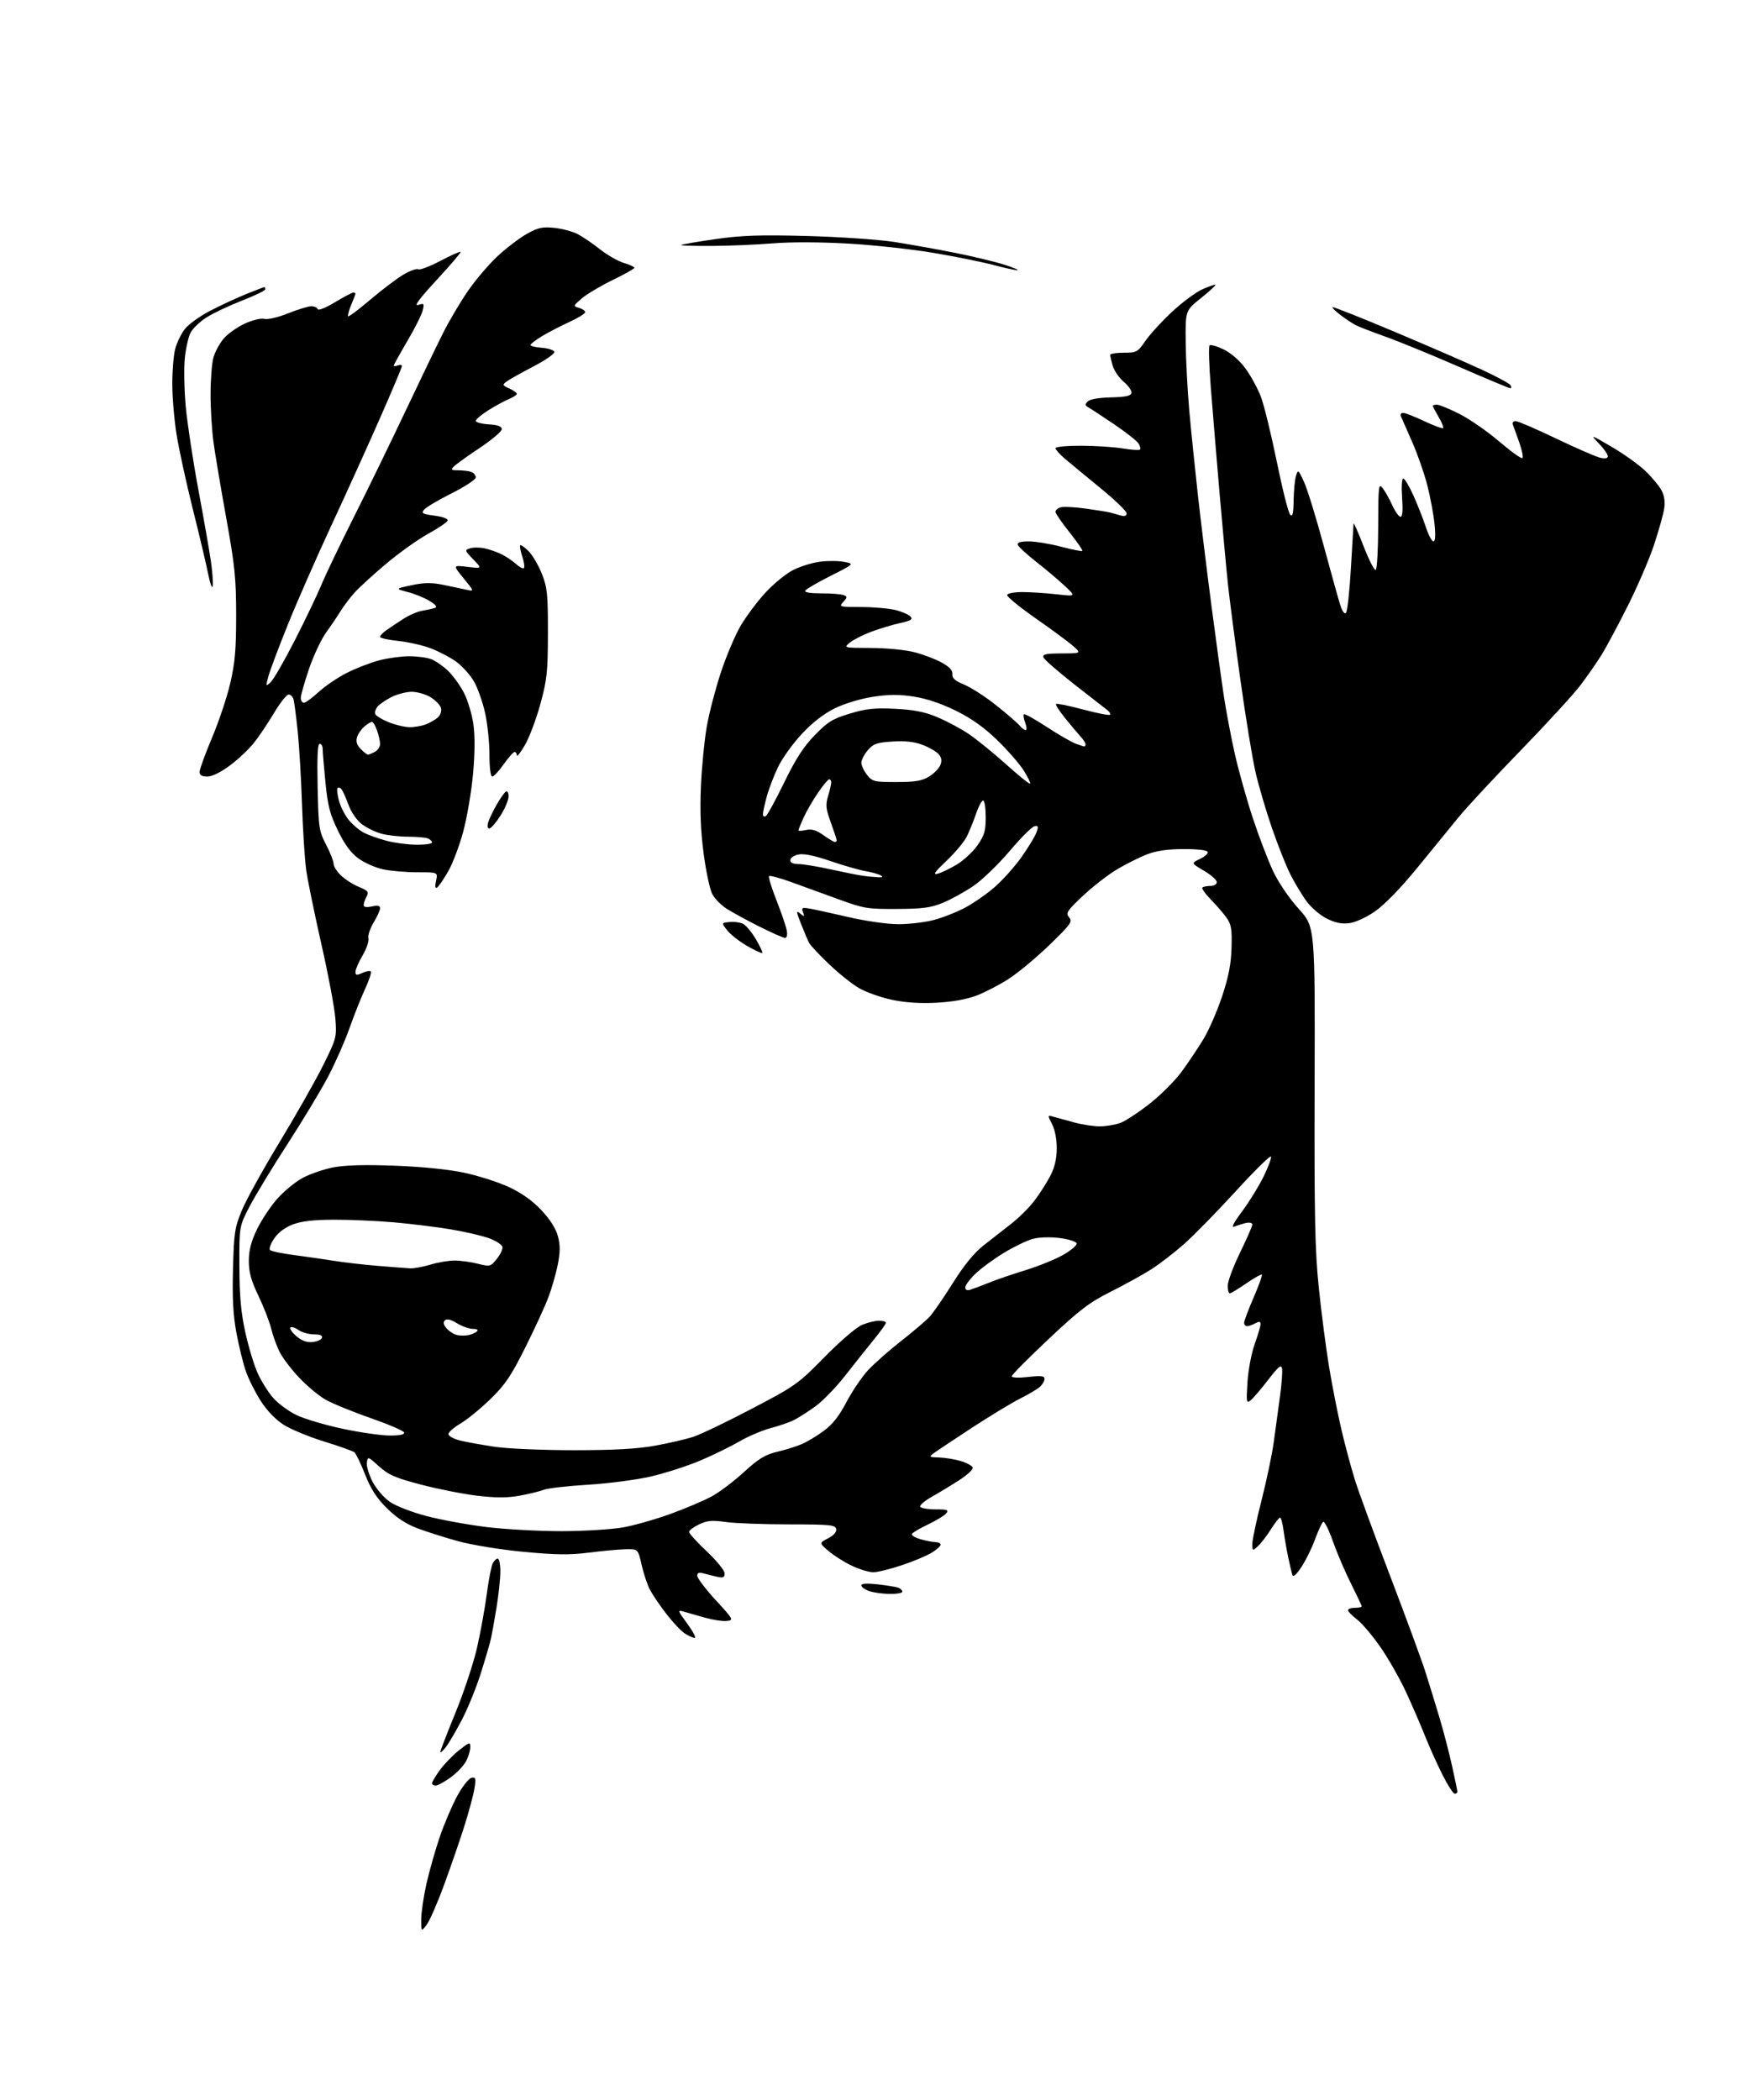 <?xml version="1.0" encoding="UTF-8" standalone="no"?>
<svg 
  version="1.1" 
  xmlns="http://www.w3.org/2000/svg" 
  xmlns:xlink="http://www.w3.org/1999/xlink" 
  xmlns:svg="http://www.w3.org/2000/svg"
  xmlns:rdf="http://www.w3.org/1999/02/22-rdf-syntax-ns#"
  xmlns:cc="http://creativecommons.org/ns#"
  xmlns:dc="http://purl.org/dc/elements/1.1/"
  viewBox="0 0 640 768"
  width="640"
  height="768"
>
<style>svg {background-color: white; }</style>"
<path stroke="none" fill="black" fill-rule="evenodd" d="M155.99,704.00C154.04,706.50 154.04,706.50 154.04,702.00C154.04,699.52 154.90,693.67 155.94,689.00C156.99,684.33 159.20,676.55 160.85,671.71C162.51,666.88 165.39,660.13 167.27,656.71C169.14,653.30 171.47,650.35 172.44,650.16C173.99,649.85 174.12,650.34 173.50,654.16C173.10,656.55 171.43,662.77 169.77,668.00C168.11,673.23 164.77,682.90 162.34,689.50C159.92,696.10 157.06,702.62 155.99,704.00zM532.01,656.00C531.47,656.00 529.44,652.86 527.51,649.02C525.58,645.18 522.70,638.77 521.11,634.77C519.52,630.77 516.40,623.57 514.18,618.77C511.96,613.97 507.78,606.61 504.88,602.43C501.99,598.24 498.13,593.68 496.31,592.29C494.49,590.90 493.00,589.37 493.00,588.88C493.00,588.40 494.12,588.00 495.50,588.00C496.88,588.00 498.00,587.77 498.00,587.48C498.00,587.19 496.25,583.48 494.12,579.23C491.98,574.98 489.00,568.02 487.49,563.77C485.99,559.51 484.38,556.27 483.92,556.55C483.46,556.83 482.13,559.69 480.96,562.89C479.79,566.10 477.54,570.67 475.96,573.06C474.06,575.93 472.93,576.91 472.62,575.95C472.37,575.15 471.68,572.25 471.11,569.50C470.53,566.75 469.77,562.36 469.42,559.75C469.06,557.14 468.49,555.00 468.14,555.00C467.79,555.00 466.27,556.95 464.76,559.33C463.26,561.72 461.12,564.48 460.01,565.49C458.04,567.27 458.00,567.25 458.00,564.57C458.00,563.06 459.52,555.90 461.37,548.66C463.22,541.42 465.24,531.79 465.85,527.25C466.46,522.71 467.48,515.28 468.10,510.75C468.73,506.21 469.07,501.61 468.86,500.52C468.55,498.91 467.59,499.69 463.84,504.56C461.29,507.88 458.41,511.24 457.46,512.04C455.82,513.39 455.75,513.00 456.22,505.49C456.49,501.10 457.68,494.82 458.86,491.53C460.04,488.25 461.00,484.98 461.00,484.25C461.00,483.25 460.52,483.18 459.07,483.96C458.00,484.53 456.65,485.00 456.07,485.00C455.48,485.00 455.00,484.43 455.00,483.74C455.00,483.05 456.56,478.90 458.46,474.53C460.36,470.16 461.72,466.39 461.48,466.15C461.25,465.91 458.67,467.36 455.77,469.36C452.86,471.36 450.15,473.00 449.74,473.00C449.33,473.00 449.00,471.73 449.00,470.18C449.00,468.63 451.02,463.19 453.50,458.11C455.98,453.02 458.00,448.39 458.00,447.82C458.00,447.24 456.99,446.99 455.75,447.25C454.51,447.52 452.61,448.11 451.52,448.57C450.13,449.14 450.97,447.45 454.31,442.95C456.93,439.40 460.45,433.69 462.13,430.26C463.80,426.83 465.02,423.55 464.83,422.98C464.63,422.40 458.89,428.04 452.05,435.52C445.22,443.00 436.68,451.73 433.07,454.93C429.45,458.12 424.02,462.31 421.00,464.23C417.98,466.16 411.32,469.83 406.22,472.39C398.36,476.34 394.88,478.99 383.47,489.73C376.06,496.70 370.00,502.83 370.00,503.33C370.00,503.87 372.51,503.97 376.00,503.58C380.79,503.04 382.00,503.18 382.00,504.30C382.00,505.06 381.21,506.38 380.25,507.23C379.29,508.08 376.02,510.01 373.00,511.52C369.98,513.04 362.10,517.81 355.50,522.12C348.90,526.44 342.60,530.63 341.50,531.44C339.62,532.83 339.73,532.92 343.50,533.03C345.70,533.10 349.26,533.69 351.42,534.34C353.58,534.99 355.52,536.05 355.74,536.71C355.95,537.36 353.74,539.43 350.82,541.31C347.89,543.19 343.35,545.94 340.73,547.42C338.10,548.90 336.21,550.54 336.53,551.06C336.86,551.58 339.40,552.00 342.18,552.00C346.53,552.00 347.07,552.21 346.02,553.48C345.35,554.29 342.39,556.09 339.46,557.48C336.52,558.87 333.85,560.43 333.53,560.95C333.21,561.47 334.65,562.36 336.72,562.94C338.80,563.52 341.29,563.99 342.25,563.99C343.21,564.00 344.00,564.41 344.00,564.92C344.00,565.42 342.54,566.74 340.75,567.84C338.96,568.95 334.05,571.01 329.82,572.42C325.60,573.84 320.88,575.00 319.32,574.99C317.77,574.98 314.25,573.91 311.50,572.60C308.75,571.29 304.94,568.88 303.03,567.25C299.57,564.28 299.57,564.28 302.85,562.58C304.95,561.49 306.01,560.28 305.80,559.19C305.51,557.68 303.64,557.50 288.49,557.49C279.14,557.49 268.76,557.09 265.41,556.62C260.43,555.91 258.67,556.07 255.66,557.49C253.65,558.45 252.00,559.69 252.00,560.25C252.00,560.81 254.93,564.02 258.50,567.39C262.08,570.76 265.00,574.36 265.00,575.38C265.00,576.90 264.48,577.14 262.25,576.65C260.74,576.32 258.49,575.76 257.25,575.41C255.61,574.94 255.00,575.19 255.00,576.30C255.00,577.15 258.03,581.14 261.73,585.17C268.25,592.26 268.38,592.51 265.83,592.81C264.38,592.98 260.79,592.44 257.85,591.62C254.91,590.80 251.39,589.80 250.04,589.39C247.71,588.70 247.78,588.94 251.37,593.83C253.46,596.67 254.67,599.00 254.05,599.00C253.43,599.00 251.79,598.26 250.40,597.35C249.02,596.44 245.95,593.17 243.59,590.10C241.22,587.02 238.54,583.04 237.62,581.26C236.71,579.48 235.37,575.43 234.64,572.26C233.33,566.50 233.33,566.50 228.91,566.58C226.49,566.62 220.45,567.17 215.50,567.80C208.34,568.72 203.44,568.66 191.50,567.53C182.98,566.72 172.61,565.03 167.50,563.63C162.55,562.26 155.80,560.12 152.50,558.86C148.45,557.31 144.85,554.93 141.44,551.53C137.72,547.84 135.61,544.56 133.52,539.24C131.96,535.24 130.18,531.59 129.59,531.11C128.99,530.64 124.00,528.87 118.50,527.17C113.00,525.47 106.36,522.73 103.75,521.07C100.80,519.19 97.63,515.90 95.37,512.37C93.37,509.24 90.93,504.40 89.95,501.59C88.96,498.79 87.41,492.49 86.49,487.60C85.26,481.03 84.92,474.88 85.21,464.10C85.56,450.74 85.84,448.91 88.49,442.54C90.08,438.71 96.31,427.46 102.33,417.54C108.35,407.62 115.50,395.00 118.22,389.50C123.06,379.74 123.16,379.33 122.65,372.50C122.35,368.65 120.08,356.50 117.58,345.50C115.09,334.50 112.59,322.35 112.03,318.50C111.47,314.65 110.77,303.85 110.46,294.50C110.16,285.15 109.45,273.00 108.88,267.50C108.31,262.00 107.62,256.71 107.35,255.75C107.08,254.79 106.27,254.00 105.55,254.00C104.82,254.00 102.42,257.04 100.21,260.75C98.00,264.46 94.69,269.39 92.85,271.70C91.01,274.02 87.06,277.73 84.07,279.95C80.73,282.44 77.55,284.00 75.82,284.00C73.82,284.00 73.00,283.50 73.00,282.28C73.00,281.33 75.04,275.72 77.54,269.80C80.04,263.89 83.05,254.88 84.23,249.77C85.94,242.39 86.38,237.34 86.37,225.00C86.36,211.58 85.87,206.81 82.75,189.50C80.76,178.50 78.65,165.98 78.07,161.68C77.48,157.38 77.00,149.50 77.01,144.18C77.01,138.85 77.48,132.83 78.04,130.78C78.61,128.74 80.28,125.63 81.75,123.89C83.22,122.14 86.67,119.67 89.43,118.39C92.33,117.05 95.37,116.31 96.66,116.63C97.92,116.95 101.67,116.07 105.36,114.59C108.92,113.17 112.74,112.00 113.84,112.00C114.94,112.00 115.99,112.48 116.19,113.06C116.39,113.66 119.15,112.56 122.46,110.56C125.72,108.60 128.75,107.00 129.19,107.00C129.64,107.00 130.00,107.17 130.00,107.38C130.00,107.59 129.30,109.43 128.44,111.49C127.58,113.54 127.08,115.42 127.33,115.66C127.57,115.90 131.26,113.14 135.52,109.51C139.79,105.89 145.23,101.78 147.61,100.38C149.99,98.99 152.40,98.13 152.97,98.48C153.53,98.83 157.16,97.45 161.02,95.42C164.89,93.39 168.23,91.90 168.45,92.11C168.66,92.33 164.72,96.95 159.69,102.39C153.39,109.21 151.28,112.04 152.91,111.53C155.11,110.83 155.22,110.98 154.56,113.62C154.17,115.18 151.63,120.22 148.92,124.82C146.22,129.42 144.00,133.42 144.00,133.70C144.00,133.98 144.68,133.95 145.50,133.64C146.33,133.32 147.00,133.42 147.00,133.87C147.00,134.31 143.45,142.73 139.12,152.59C134.79,162.44 126.75,180.18 121.26,192.00C115.77,203.82 108.56,220.25 105.24,228.50C101.91,236.75 98.73,245.24 98.15,247.36C97.14,251.09 97.16,251.16 98.96,249.53C99.99,248.60 103.97,241.69 107.82,234.17C111.66,226.65 116.01,217.57 117.48,214.00C118.95,210.43 124.34,199.18 129.46,189.00C134.58,178.82 143.12,161.28 148.45,150.00C153.79,138.72 159.96,125.90 162.18,121.51C164.40,117.11 168.48,110.24 171.25,106.24C174.02,102.23 178.88,96.55 182.05,93.61C185.22,90.67 190.00,87.04 192.66,85.54C196.73,83.25 198.32,82.89 202.64,83.32C205.46,83.60 209.29,84.61 211.14,85.55C212.99,86.50 216.70,89.01 219.38,91.14C222.06,93.26 226.00,95.52 228.13,96.16C230.26,96.79 232.00,97.59 232.00,97.93C232.00,98.27 228.42,100.29 224.04,102.42C219.66,104.55 214.60,107.56 212.79,109.12C209.57,111.89 209.55,111.96 211.75,112.59C212.99,112.94 214.00,113.66 214.00,114.17C214.00,114.69 211.41,116.29 208.25,117.74C205.09,119.18 200.59,121.52 198.25,122.92C195.91,124.33 194.00,125.80 194.00,126.19C194.00,126.57 195.88,127.02 198.17,127.19C200.47,127.36 202.52,128.03 202.73,128.67C202.94,129.31 199.55,131.69 195.19,133.96C190.83,136.23 186.43,138.70 185.39,139.45C183.61,140.76 183.65,140.88 186.26,142.07C187.77,142.76 189.00,143.64 189.00,144.04C189.00,144.43 187.66,145.31 186.01,145.99C184.37,146.68 181.00,148.52 178.51,150.09C176.03,151.67 174.00,153.39 174.00,153.92C174.00,154.46 176.14,155.03 178.75,155.20C182.12,155.41 183.50,155.93 183.50,156.97C183.50,157.77 179.90,160.83 175.50,163.77C171.10,166.70 166.84,169.75 166.04,170.55C164.75,171.82 164.96,172.00 167.70,172.00C169.43,172.00 171.55,172.27 172.42,172.61C173.29,172.94 174.00,173.84 174.00,174.60C174.00,175.36 170.04,177.97 165.20,180.40C160.35,182.83 155.82,185.52 155.11,186.37C153.99,187.71 154.48,188.00 158.95,188.59C162.03,189.00 163.93,189.71 163.71,190.38C163.51,191.00 160.31,193.17 156.59,195.21C152.87,197.26 145.93,202.21 141.17,206.21C136.41,210.22 131.16,215.03 129.51,216.90C127.85,218.77 125.60,221.77 124.50,223.57C123.40,225.36 121.04,228.86 119.24,231.35C117.45,233.84 114.64,239.84 112.99,244.68C111.35,249.52 110.00,254.28 110.00,255.24C110.00,256.21 110.51,257.00 111.14,257.00C111.76,257.00 114.20,255.23 116.55,253.06C118.91,250.89 123.57,247.73 126.91,246.05C130.25,244.36 135.56,242.31 138.70,241.49C141.85,240.67 146.77,240.00 149.64,240.00C152.52,240.00 156.14,240.48 157.68,241.06C159.23,241.65 162.00,243.56 163.84,245.31C165.68,247.07 168.31,250.71 169.69,253.41C171.07,256.11 172.62,261.28 173.13,264.90C173.73,269.17 173.68,275.56 172.99,283.13C172.40,289.53 170.80,298.95 169.43,304.06C168.06,309.17 165.58,315.74 163.91,318.66C162.24,321.57 160.41,324.25 159.83,324.60C159.14,325.03 159.02,324.20 159.47,322.13C160.16,319.00 160.16,319.00 152.63,319.00C148.49,319.00 142.85,318.52 140.10,317.93C137.35,317.34 133.31,315.56 131.13,313.98C128.34,311.96 126.11,308.94 123.60,303.80C120.65,297.75 119.87,294.73 119.02,286.14C118.46,280.45 118.00,274.94 118.00,273.89C118.00,272.85 117.51,272.00 116.91,272.00C116.16,272.00 115.93,276.87 116.16,287.80C116.48,302.74 116.65,303.88 119.25,308.89C120.76,311.80 122.00,314.96 122.00,315.91C122.00,316.85 123.24,318.79 124.75,320.22C126.26,321.65 129.21,323.52 131.30,324.38C134.62,325.74 134.97,326.19 134.05,327.90C133.47,328.98 133.00,330.38 133.00,331.01C133.00,331.77 134.03,331.93 136.00,331.50C138.16,331.03 139.00,331.21 138.99,332.17C138.99,332.90 137.93,335.26 136.63,337.40C135.33,339.55 134.48,342.12 134.74,343.13C135.01,344.13 134.05,346.95 132.61,349.40C131.17,351.85 130.00,354.55 130.00,355.41C130.00,356.70 130.42,356.77 132.50,355.82C133.88,355.19 135.28,354.94 135.61,355.27C135.94,355.60 134.99,358.49 133.51,361.69C132.03,364.88 129.47,371.32 127.82,376.00C126.17,380.68 122.70,388.56 120.11,393.52C117.52,398.48 110.81,409.63 105.20,418.29C99.59,426.95 93.32,437.30 91.25,441.27C87.50,448.50 87.50,448.50 87.54,463.00C87.58,473.92 88.11,479.90 89.71,487.22C90.88,492.57 92.93,499.34 94.27,502.27C95.61,505.20 98.15,509.24 99.92,511.26C101.69,513.27 105.49,516.07 108.37,517.48C111.25,518.89 118.88,521.16 125.31,522.52C131.74,523.89 139.52,525.00 142.59,525.00C146.28,525.00 148.04,524.62 147.79,523.87C147.58,523.25 141.97,520.85 135.32,518.53C128.66,516.21 121.25,513.16 118.85,511.76C116.44,510.35 112.17,506.75 109.35,503.77C106.53,500.79 103.34,496.59 102.26,494.43C101.18,492.27 99.78,488.41 99.16,485.86C98.54,483.31 96.44,477.92 94.51,473.89C91.84,468.31 91.00,465.27 91.00,461.17C91.00,457.26 91.81,454.10 93.95,449.64C95.58,446.26 98.90,441.24 101.34,438.47C103.77,435.71 107.96,432.26 110.63,430.81C113.31,429.36 118.35,427.62 121.83,426.94C126.16,426.10 133.26,425.90 144.33,426.31C154.38,426.69 164.00,427.66 169.75,428.88C174.84,429.96 182.15,432.29 185.99,434.07C190.70,436.24 194.59,438.99 197.91,442.50C201.13,445.90 203.25,449.23 204.02,452.06C204.91,455.38 204.90,457.81 204.00,462.43C203.34,465.75 201.79,471.17 200.54,474.48C199.29,477.79 195.45,486.12 192.01,493.00C186.80,503.39 184.64,506.56 179.24,511.78C175.66,515.24 170.77,519.22 168.37,520.63C165.97,522.04 164.00,523.77 164.00,524.48C164.00,525.18 165.91,526.24 168.25,526.82C170.59,527.39 176.32,528.43 181.00,529.12C185.68,529.81 198.72,530.36 210.00,530.36C224.72,530.35 233.09,529.88 239.68,528.69C244.73,527.77 251.03,526.30 253.68,525.42C256.33,524.54 265.93,519.93 275.00,515.17C290.90,506.84 291.86,506.16 301.55,496.30C307.24,490.50 313.18,485.40 315.26,484.53C317.28,483.69 320.08,483.00 321.47,483.00C322.86,483.00 324.00,483.34 324.00,483.75C324.00,484.16 321.98,486.98 319.51,490.00C317.05,493.02 312.34,498.93 309.06,503.13C305.78,507.33 300.93,512.33 298.30,514.25C295.66,516.17 292.14,518.43 290.47,519.28C288.81,520.13 284.93,521.48 281.87,522.28C278.80,523.08 273.64,525.28 270.39,527.16C267.15,529.05 260.68,532.21 256.00,534.19C251.32,536.16 243.22,538.77 238.00,539.98C232.78,541.19 222.43,542.54 215.00,542.99C207.57,543.44 200.31,544.27 198.85,544.84C197.39,545.41 193.42,546.38 190.02,547.00C185.47,547.82 181.39,547.82 174.50,547.00C169.37,546.39 160.12,544.56 153.95,542.94C144.55,540.48 142.08,539.40 138.62,536.27C134.61,532.64 134.49,532.60 134.17,534.87C133.98,536.15 134.91,539.29 136.22,541.84C137.55,544.42 140.36,547.70 142.55,549.22C144.78,550.77 150.63,553.04 156.00,554.45C161.22,555.82 171.11,557.63 177.97,558.47C184.83,559.31 197.20,559.98 205.47,559.97C213.74,559.95 223.88,559.32 228.00,558.57C232.12,557.82 239.93,555.58 245.36,553.61C250.78,551.63 257.50,548.77 260.29,547.25C263.08,545.74 268.37,541.75 272.04,538.38C277.38,533.49 279.79,532.01 284.11,530.98C287.07,530.27 291.07,529.03 293.00,528.23C294.93,527.43 298.58,525.26 301.12,523.40C304.43,520.98 306.82,517.97 309.53,512.82C311.61,508.86 315.15,503.62 317.40,501.17C319.66,498.73 325.10,493.91 329.50,490.46C333.90,487.02 338.59,483.03 339.93,481.60C341.26,480.17 345.08,474.63 348.43,469.29C352.47,462.83 356.20,458.24 359.60,455.55C362.41,453.32 366.98,449.74 369.78,447.58C372.57,445.42 376.41,441.60 378.32,439.08C380.24,436.56 382.84,432.49 384.12,430.02C385.70,426.96 386.45,423.80 386.47,420.02C386.49,416.70 385.81,413.16 384.77,411.14C383.05,407.79 383.05,407.78 385.27,408.41C386.50,408.76 389.96,409.71 392.96,410.52C395.96,411.34 400.24,411.97 402.46,411.92C404.68,411.88 407.96,411.32 409.73,410.67C411.51,410.03 416.30,406.89 420.38,403.69C424.46,400.50 429.76,395.20 432.15,391.93C434.54,388.66 438.12,383.31 440.10,380.05C442.09,376.79 445.16,369.74 446.94,364.38C449.33,357.17 450.23,352.53 450.39,346.56C450.58,339.80 450.29,338.04 448.56,335.61C447.43,334.02 444.84,331.03 442.81,328.96C440.79,326.90 439.40,324.93 439.73,324.60C440.06,324.27 441.38,324.00 442.67,324.00C444.00,324.00 445.00,323.40 445.00,322.60C445.00,321.82 442.88,319.95 440.29,318.43C435.59,315.67 435.59,315.67 438.81,314.15C440.59,313.31 441.88,312.14 441.68,311.56C441.46,310.92 437.94,310.51 432.91,310.52C427.12,310.53 422.96,311.12 419.56,312.42C416.85,313.46 411.90,315.93 408.57,317.90C405.24,319.88 399.60,324.26 396.03,327.63C390.17,333.17 389.69,333.92 390.99,335.49C392.30,337.07 391.63,338.01 383.78,345.60C379.02,350.20 372.35,355.76 368.96,357.95C365.57,360.14 360.25,362.90 357.15,364.09C353.52,365.47 348.28,366.41 342.50,366.71C336.45,367.03 331.08,366.68 326.14,365.63C322.09,364.77 316.69,362.84 314.14,361.36C311.59,359.87 306.64,355.92 303.15,352.57C299.66,349.23 296.42,345.78 295.95,344.90C295.47,344.01 294.14,340.90 292.99,337.98C291.15,333.30 291.11,332.84 292.64,334.09C294.19,335.35 294.30,335.30 293.67,333.62C293.04,331.95 293.34,331.80 296.23,332.31C298.03,332.63 304.45,334.04 310.50,335.44C316.69,336.87 324.58,337.99 328.54,337.99C332.41,338.00 338.23,337.31 341.46,336.47C344.69,335.63 349.88,333.58 352.98,331.93C356.08,330.28 360.96,326.87 363.82,324.37C366.69,321.87 371.02,317.02 373.47,313.60C375.91,310.18 378.38,306.13 378.96,304.62C379.86,302.24 379.77,301.90 378.31,302.18C377.38,302.36 373.28,306.46 369.21,311.28C365.13,316.11 359.18,321.84 355.98,324.02C352.78,326.19 347.76,328.96 344.83,330.16C340.44,331.98 337.47,332.37 328.00,332.42C317.18,332.48 315.91,332.26 306.50,328.82C301.00,326.81 293.19,323.97 289.15,322.51C285.11,321.05 281.56,320.11 281.25,320.41C280.95,320.71 282.17,324.68 283.96,329.23C285.75,333.78 287.44,338.74 287.72,340.25C288.03,341.93 287.79,343.00 287.09,343.00C286.47,343.00 282.28,341.15 277.79,338.90C273.30,336.64 267.93,333.72 265.84,332.40C263.76,331.09 261.34,328.63 260.47,326.93C259.59,325.24 258.18,318.60 257.33,312.18C256.25,304.07 255.95,296.53 256.34,287.50C256.66,280.35 257.63,270.45 258.52,265.50C259.40,260.55 261.72,251.69 263.67,245.80C265.62,239.92 268.85,232.30 270.85,228.87C272.86,225.45 276.94,219.99 279.92,216.75C282.91,213.51 287.46,209.79 290.04,208.48C292.62,207.17 297.01,205.80 299.81,205.43C302.60,205.06 306.60,205.08 308.70,205.48C312.50,206.20 312.50,206.20 303.83,210.57C299.06,212.98 294.87,215.41 294.52,215.97C294.11,216.64 296.18,217.00 300.36,217.00C303.92,217.00 307.57,217.28 308.46,217.62C309.95,218.19 309.94,218.41 308.39,220.12C306.74,221.94 306.93,222.00 314.90,222.00C319.42,222.00 325.10,222.50 327.53,223.11C329.95,223.72 332.42,224.81 333.02,225.52C333.86,226.53 333.03,227.04 329.20,227.86C326.51,228.44 321.78,229.86 318.69,231.01C315.61,232.17 312.05,233.97 310.79,235.02C308.51,236.93 308.52,236.93 318.54,236.97C324.25,236.99 331.13,237.67 334.50,238.54C337.76,239.39 342.24,241.10 344.46,242.35C347.25,243.90 348.44,245.21 348.30,246.56C348.16,248.02 349.27,249.00 352.68,250.41C355.19,251.45 360.45,254.85 364.37,257.98C368.29,261.10 372.12,264.41 372.87,265.33C373.63,266.25 374.63,267.00 375.10,267.00C375.57,267.00 375.50,265.81 374.95,264.36C374.40,262.91 374.17,261.50 374.45,261.22C374.72,260.94 378.45,263.00 382.73,265.80C387.00,268.60 391.77,271.36 393.32,271.94C394.86,272.52 396.33,273.00 396.57,273.00C396.80,273.00 397.00,272.63 397.00,272.19C397.00,271.74 396.21,270.50 395.24,269.44C394.26,268.37 391.73,265.35 389.59,262.72C387.46,260.10 385.94,257.73 386.21,257.45C386.48,257.18 390.91,258.08 396.04,259.46C401.18,260.83 405.63,261.70 405.94,261.40C406.24,261.09 405.79,260.31 404.93,259.67C404.07,259.03 398.59,254.75 392.76,250.18C386.93,245.60 381.91,241.21 381.61,240.43C381.17,239.27 382.45,238.99 388.28,238.97C395.50,238.94 395.50,238.94 392.41,236.22C390.72,234.72 384.52,230.15 378.65,226.06C372.77,221.96 368.12,218.14 368.32,217.56C368.52,216.97 371.11,216.51 374.09,216.53C377.07,216.55 382.65,216.92 386.50,217.35C393.50,218.14 393.50,218.14 389.45,214.32C387.22,212.22 382.52,208.25 379.01,205.50C375.51,202.75 372.45,199.94 372.23,199.25C371.95,198.38 373.17,198.00 376.23,198.00C378.65,198.00 383.97,198.87 388.04,199.94C392.11,201.01 395.62,201.71 395.84,201.49C396.06,201.27 393.94,198.19 391.12,194.65C388.30,191.11 386.00,187.75 386.00,187.18C386.00,186.60 386.83,185.87 387.85,185.55C388.86,185.23 393.02,185.43 397.10,186.00C401.17,186.58 405.18,187.22 406.00,187.44C406.82,187.66 408.51,188.13 409.75,188.49C411.33,188.94 412.00,188.71 412.00,187.71C412.00,186.93 407.65,182.74 402.32,178.40C397.00,174.05 391.15,169.22 389.32,167.65C387.50,166.08 386.00,164.39 386.00,163.90C386.00,163.40 390.16,163.00 395.25,163.01C400.34,163.01 407.17,163.45 410.44,163.98C413.70,164.52 416.61,164.72 416.90,164.43C417.19,164.14 416.96,163.14 416.38,162.20C415.81,161.27 411.84,158.13 407.56,155.24C403.29,152.35 399.05,149.56 398.14,149.05C396.79,148.29 396.73,147.89 397.80,146.81C398.59,146.01 401.89,145.43 406.30,145.33C411.68,145.20 413.58,144.79 413.80,143.71C413.96,142.91 412.69,141.08 410.98,139.64C409.27,138.20 407.45,135.55 406.93,133.76C406.42,131.98 406.00,130.17 406.00,129.76C406.00,129.34 408.23,129.00 410.95,129.00C415.66,129.00 416.05,128.79 418.87,124.70C420.49,122.33 424.87,117.54 428.60,114.06C432.32,110.58 437.35,106.85 439.77,105.78C442.19,104.71 444.32,103.99 444.51,104.17C444.69,104.36 442.29,106.56 439.17,109.05C433.50,113.60 433.50,113.60 433.63,125.26C433.70,131.68 434.29,142.90 434.94,150.21C435.60,157.52 437.01,171.38 438.08,181.00C439.15,190.62 441.39,208.85 443.04,221.50C444.70,234.15 446.74,249.00 447.57,254.50C448.40,260.00 450.19,269.45 451.54,275.49C452.89,281.53 455.85,292.11 458.11,298.99C460.38,305.87 463.75,314.71 465.61,318.64C467.57,322.78 471.51,328.57 474.96,332.38C480.94,338.97 480.94,338.97 480.77,396.74C480.64,444.83 480.89,457.26 482.31,471.00C483.24,480.07 484.94,493.12 486.08,500.00C487.22,506.88 489.26,517.23 490.61,523.00C491.97,528.77 494.21,537.09 495.59,541.48C496.98,545.87 502.76,561.62 508.44,576.48C514.11,591.34 519.91,607.10 521.31,611.50C522.71,615.90 525.05,623.50 526.50,628.38C527.96,633.27 530.00,641.14 531.05,645.88C532.10,650.62 532.97,654.84 532.98,655.25C532.99,655.66 532.56,656.00 532.01,656.00zM159.35,653.00C158.61,653.00 158.00,652.62 158.00,652.15C158.00,651.68 159.29,649.52 160.87,647.34C162.45,645.16 165.60,641.90 167.87,640.10C171.73,637.04 172.00,636.97 172.00,638.97C172.00,640.14 171.31,642.44 170.46,644.07C169.62,645.70 167.08,648.38 164.81,650.02C162.55,651.66 160.09,653.00 159.35,653.00zM163.01,639.00C161.93,640.38 161.03,641.16 161.02,640.73C161.01,640.31 163.51,633.83 166.59,626.33C169.66,618.83 173.21,608.11 174.48,602.49C175.75,596.88 177.35,588.06 178.03,582.89C178.72,577.73 179.69,572.71 180.18,571.75C180.67,570.79 181.50,570.00 182.04,570.00C182.57,570.00 182.99,572.14 182.98,574.75C182.97,577.36 182.34,583.33 181.57,588.00C180.80,592.67 179.87,597.85 179.49,599.50C179.12,601.15 177.47,606.77 175.82,612.00C174.17,617.23 171.05,624.88 168.89,629.00C166.74,633.12 164.09,637.62 163.01,639.00zM325.25,582.92C322.64,582.88 319.26,582.39 317.75,581.84C316.24,581.29 315.00,580.36 315.00,579.79C315.00,579.10 317.07,578.98 321.07,579.43C324.40,579.81 327.78,580.36 328.57,580.66C329.36,580.97 330.00,581.62 330.00,582.11C330.00,582.60 327.86,582.96 325.25,582.92zM114.29,490.80C115.97,490.64 117.53,489.94 117.76,489.25C118.03,488.42 117.05,488.00 114.81,488.00C112.96,488.00 110.42,487.28 109.16,486.40C107.90,485.52 106.56,485.11 106.19,485.48C105.81,485.86 106.79,487.28 108.37,488.64C110.36,490.35 112.18,491.02 114.29,490.80zM171.50,488.24C172.60,487.98 173.93,487.38 174.45,486.89C175.02,486.35 174.42,486.00 172.95,486.00C171.60,485.99 168.98,485.06 167.12,483.93C164.77,482.50 163.41,482.19 162.69,482.91C161.97,483.63 162.19,484.55 163.43,485.92C164.41,487.00 166.17,488.07 167.35,488.30C168.53,488.52 170.40,488.49 171.50,488.24zM354.75,471.71C355.71,471.42 358.75,470.28 361.50,469.17C364.25,468.05 370.35,465.96 375.06,464.52C379.77,463.07 385.99,460.54 388.88,458.89C391.76,457.24 393.95,455.35 393.73,454.69C393.51,454.04 390.70,453.17 387.48,452.76C384.03,452.33 380.02,452.46 377.73,453.07C375.59,453.65 370.84,455.94 367.17,458.16C363.50,460.38 358.81,463.82 356.75,465.80C354.69,467.78 353.00,470.04 353.00,470.82C353.00,471.70 353.66,472.04 354.75,471.71zM150.00,463.85C151.38,463.92 154.71,463.31 157.41,462.49C160.11,461.67 164.07,461.00 166.22,461.00C168.36,461.00 172.19,461.52 174.72,462.16C179.21,463.29 179.39,463.24 181.68,460.41C182.97,458.81 183.90,456.84 183.75,456.03C183.60,455.22 181.46,453.81 178.99,452.89C176.52,451.97 170.22,450.50 165.00,449.62C159.78,448.74 150.32,447.57 144.00,447.02C137.68,446.47 127.78,446.04 122.00,446.06C114.58,446.10 110.19,446.61 107.03,447.82C104.20,448.91 101.71,450.79 100.26,452.95C98.99,454.82 98.31,456.71 98.75,457.15C99.19,457.59 103.13,458.42 107.52,458.99C111.91,459.57 118.57,460.53 122.32,461.13C126.08,461.72 133.28,462.55 138.32,462.96C143.37,463.38 148.62,463.77 150.00,463.85zM278.80,348.53C278.59,348.74 276.12,347.60 273.31,345.99C270.50,344.39 267.21,341.82 266.00,340.29C263.80,337.50 263.80,337.50 266.85,337.19C268.53,337.02 270.78,337.35 271.85,337.92C272.91,338.49 275.00,341.02 276.48,343.56C277.96,346.09 279.01,348.33 278.80,348.53zM493.38,337.63C490.63,337.97 488.23,337.46 485.14,335.90C482.74,334.68 479.44,331.84 477.80,329.59C476.16,327.34 473.52,322.96 471.95,319.86C470.37,316.76 467.33,309.11 465.18,302.86C463.03,296.61 460.33,287.45 459.18,282.50C458.04,277.55 455.53,262.25 453.61,248.50C451.69,234.75 449.64,219.00 449.06,213.50C448.48,208.00 447.10,192.93 445.98,180.00C444.87,167.07 443.44,149.87 442.81,141.76C442.17,133.65 441.96,126.70 442.35,126.32C442.73,125.94 445.05,126.60 447.49,127.78C450.19,129.09 453.33,131.83 455.46,134.72C457.39,137.35 459.92,141.97 461.09,145.00C462.25,148.03 464.88,158.73 466.93,168.78C468.98,178.83 471.18,187.58 471.83,188.23C472.72,189.12 473.02,187.88 473.10,182.95C473.15,179.40 473.54,175.38 473.97,174.00C474.70,171.62 474.83,171.72 476.89,176.21C478.08,178.80 481.28,189.15 484.00,199.21C486.73,209.27 489.49,219.20 490.15,221.28C490.86,223.53 491.71,224.69 492.24,224.16C492.74,223.66 493.55,216.34 494.04,207.88C494.53,199.42 494.97,192.05 495.01,191.50C495.05,190.95 496.70,194.65 498.67,199.73C500.64,204.81 502.64,208.72 503.13,208.42C503.61,208.13 504.01,200.82 504.03,192.19C504.06,177.71 504.19,176.65 505.64,178.50C506.51,179.60 508.10,182.41 509.16,184.75C510.22,187.09 511.58,189.00 512.18,189.00C512.91,189.00 513.10,186.68 512.77,182.00C512.48,178.00 512.66,175.00 513.20,175.00C513.71,175.00 515.39,177.81 516.93,181.25C518.47,184.69 520.50,189.86 521.45,192.75C522.39,195.64 523.64,198.00 524.22,198.00C524.92,198.00 525.06,195.84 524.62,191.59C524.26,188.06 523.07,181.69 521.98,177.43C520.89,173.17 518.40,166.04 516.44,161.59C514.48,157.14 512.63,152.94 512.33,152.25C512.03,151.56 512.40,151.00 513.14,151.00C513.89,151.00 517.38,152.36 520.89,154.03C524.41,155.69 527.50,156.83 527.77,156.57C528.03,156.30 527.29,154.47 526.12,152.49C524.96,150.51 524.00,148.69 524.00,148.44C524.00,148.20 524.69,148.00 525.52,148.00C526.36,148.00 530.08,149.53 533.77,151.40C537.47,153.27 544.02,157.81 548.32,161.49C552.63,165.17 556.44,167.90 556.79,167.54C557.14,167.19 556.60,164.56 555.59,161.70C554.57,158.84 553.53,155.94 553.26,155.25C553.00,154.56 553.46,154.00 554.28,154.00C555.10,154.00 561.79,156.88 569.14,160.40C576.49,163.92 583.74,167.08 585.25,167.42C587.09,167.83 588.00,167.63 588.00,166.82C588.00,166.14 586.54,164.07 584.75,162.20C581.51,158.80 581.51,158.81 589.50,163.47C593.90,166.04 599.45,170.03 601.83,172.32C604.21,174.62 606.85,177.81 607.68,179.40C608.69,181.32 609.00,183.59 608.60,186.11C608.26,188.20 606.61,194.10 604.92,199.21C603.24,204.32 598.92,214.35 595.34,221.50C591.75,228.65 587.42,236.75 585.71,239.50C583.99,242.25 580.56,247.20 578.07,250.50C575.59,253.80 565.66,264.62 556.03,274.55C546.39,284.47 536.15,295.50 533.28,299.05C530.41,302.60 523.63,310.90 518.22,317.50C512.14,324.92 506.26,330.96 502.82,333.33C499.58,335.56 495.64,337.35 493.38,337.63zM321.00,320.82C322.84,320.91 323.11,320.72 322.00,320.10C321.18,319.64 318.70,318.95 316.50,318.58C314.30,318.21 308.52,316.55 303.66,314.89C297.65,312.84 293.90,312.08 291.91,312.52C290.31,312.87 289.00,313.80 289.00,314.58C289.00,315.49 290.08,316.00 292.01,316.00C293.67,316.00 298.95,316.87 303.76,317.93C308.57,318.99 313.85,320.05 315.50,320.28C317.15,320.51 319.62,320.75 321.00,320.82zM343.00,319.51C344.38,319.13 347.51,317.62 349.97,316.14C352.43,314.66 355.80,311.52 357.46,309.15C360.00,305.54 360.49,303.89 360.49,298.94C360.50,295.70 360.09,292.92 359.60,292.77C359.10,292.62 357.92,294.77 356.97,297.55C356.03,300.33 354.47,304.15 353.51,306.05C352.54,307.95 349.22,311.90 346.13,314.84C341.69,319.05 341.03,320.04 343.00,319.51zM152.25,308.93C155.41,308.97 158.00,308.60 158.00,308.11C158.00,307.62 157.29,306.94 156.42,306.61C155.55,306.27 152.29,306.00 149.17,305.99C146.05,305.99 141.70,305.50 139.50,304.90C137.30,304.30 134.08,302.73 132.34,301.42C130.46,300.00 128.47,297.10 127.42,294.27C126.46,291.65 125.30,289.08 124.85,288.57C124.40,288.05 123.77,287.90 123.45,288.22C123.13,288.54 123.36,290.62 123.96,292.85C124.56,295.08 126.22,298.30 127.65,299.99C129.07,301.69 131.53,303.74 133.10,304.55C134.67,305.37 138.33,306.67 141.23,307.45C144.13,308.23 149.09,308.90 152.25,308.93zM305.25,307.91C305.66,307.96 306.00,307.71 306.00,307.35C306.00,307.00 305.03,304.06 303.85,300.82C302.01,295.77 301.87,294.38 302.85,291.10C303.48,288.99 304.00,286.76 304.00,286.13C304.00,285.51 303.66,285.00 303.25,285.00C302.84,285.00 300.96,287.26 299.08,290.02C297.20,292.78 294.84,296.87 293.83,299.13C292.82,301.38 292.00,303.43 292.00,303.69C292.00,303.95 293.26,303.88 294.80,303.54C296.85,303.09 298.52,303.58 301.05,305.38C302.95,306.73 304.84,307.87 305.25,307.91zM178.95,303.00C178.29,303.00 178.13,302.12 178.54,300.75C178.91,299.51 180.29,296.61 181.62,294.30C182.94,291.99 184.47,289.83 185.01,289.49C185.56,289.16 186.00,289.94 186.00,291.25C186.00,292.54 184.66,295.72 183.02,298.30C181.38,300.89 179.55,303.00 178.95,303.00zM280.07,298.46C280.65,298.10 283.68,292.56 286.80,286.15C291.01,277.51 293.89,273.04 297.99,268.84C302.74,263.95 304.51,262.87 310.81,260.97C316.78,259.17 319.81,258.85 327.31,259.22C334.15,259.55 338.08,260.32 342.69,262.24C346.09,263.65 351.26,266.41 354.19,268.37C357.11,270.33 363.28,275.33 367.90,279.48C372.52,283.63 376.49,286.84 376.72,286.61C376.96,286.38 375.92,284.23 374.43,281.84C372.93,279.46 368.60,274.47 364.80,270.77C359.97,266.07 355.40,262.81 349.65,259.96C344.26,257.29 338.91,255.49 334.20,254.76C328.79,253.92 325.06,253.94 319.24,254.83C314.76,255.52 308.91,257.28 305.35,259.02C301.29,261.01 297.18,264.19 293.22,268.43C289.92,271.95 285.98,277.46 284.46,280.67C282.94,283.88 281.09,288.75 280.36,291.50C279.62,294.25 279.02,297.09 279.01,297.81C279.01,298.53 279.48,298.82 280.07,298.46zM327.82,286.00C334.74,285.99 337.17,285.59 339.78,283.99C341.59,282.89 343.45,280.98 343.92,279.74C344.52,278.17 344.32,276.99 343.27,275.79C342.44,274.84 339.80,273.33 337.42,272.42C334.38,271.26 331.09,270.89 326.41,271.19C320.64,271.55 319.41,271.99 317.37,274.36C316.06,275.87 315.00,277.93 315.00,278.92C315.00,279.92 315.93,281.92 317.07,283.37C319.03,285.85 319.64,286.00 327.82,286.00zM180.02,284.00C179.41,284.00 179.00,280.76 179.00,275.95C179.00,271.52 178.28,264.66 177.40,260.70C176.52,256.74 174.69,251.57 173.33,249.21C171.98,246.85 169.05,243.60 166.83,241.99C164.61,240.38 160.38,238.17 157.45,237.07C154.51,235.97 149.15,234.76 145.55,234.39C141.95,234.03 139.00,233.36 139.00,232.91C139.00,232.46 140.01,231.38 141.25,230.51C142.49,229.64 145.24,227.80 147.37,226.42C149.49,225.04 152.64,223.66 154.37,223.37C156.09,223.07 158.16,222.62 158.98,222.36C160.02,222.03 159.50,221.28 157.21,219.84C155.43,218.71 151.84,217.23 149.24,216.55C144.50,215.31 144.50,215.31 150.50,214.03C155.11,213.04 157.78,213.01 162.00,213.87C165.03,214.48 168.85,215.29 170.50,215.65C173.50,216.33 173.50,216.33 169.55,211.50C165.60,206.67 165.60,206.67 170.97,207.31C176.34,207.95 176.34,207.95 173.07,204.57C169.92,201.32 169.88,201.17 171.92,200.52C173.09,200.15 175.50,200.16 177.27,200.55C179.05,200.93 181.85,201.91 183.50,202.74C185.15,203.56 187.51,205.16 188.75,206.29C189.98,207.42 191.26,208.07 191.60,207.74C191.93,207.41 191.66,205.50 191.00,203.50C190.34,201.50 190.00,199.66 190.25,199.42C190.50,199.17 191.88,200.15 193.32,201.59C194.76,203.03 196.94,206.75 198.17,209.85C200.15,214.88 200.40,217.26 200.38,231.50C200.35,245.79 200.06,248.57 197.61,257.50C196.11,263.00 193.56,269.75 191.96,272.50C190.36,275.25 189.03,276.94 189.02,276.25C189.01,275.56 188.64,275.00 188.19,275.00C187.75,275.00 185.96,277.02 184.21,279.50C182.47,281.98 180.58,284.00 180.02,284.00zM134.57,276.00C134.88,276.00 136.00,275.53 137.07,274.96C138.13,274.40 139.00,273.11 139.00,272.11C139.00,271.12 138.51,268.88 137.90,267.15C137.30,265.42 136.45,264.00 136.01,264.00C135.58,264.00 134.31,264.79 133.20,265.75C132.08,266.71 130.89,268.49 130.54,269.70C130.10,271.20 130.54,272.54 131.95,273.95C133.08,275.08 134.25,276.00 134.57,276.00zM149.68,265.94C151.44,265.97 154.14,265.52 155.68,264.93C157.23,264.34 159.24,263.19 160.14,262.37C161.06,261.54 161.56,260.04 161.28,258.95C161.00,257.89 159.31,256.12 157.52,255.01C155.73,253.91 152.61,253.00 150.59,253.00C148.57,253.00 145.22,253.87 143.14,254.93C141.07,255.99 138.79,257.55 138.09,258.39C137.39,259.24 136.99,260.46 137.20,261.10C137.42,261.75 139.60,263.09 142.05,264.08C144.50,265.08 147.93,265.91 149.68,265.94zM77.79,214.32C77.61,215.52 76.87,213.57 76.15,210.00C75.44,206.43 72.88,195.62 70.47,186.00C68.06,176.38 65.40,164.12 64.55,158.76C63.70,153.40 63.00,145.08 63.01,140.26C63.01,135.44 63.50,129.70 64.10,127.50C64.70,125.30 66.24,122.11 67.53,120.41C68.81,118.71 72.92,115.72 76.68,113.76C80.43,111.79 86.39,109.02 89.92,107.59C93.45,106.17 96.49,105.00 96.67,105.00C96.85,105.00 97.00,105.37 97.00,105.82C97.00,106.27 93.17,108.12 88.50,109.94C83.82,111.76 78.00,114.52 75.55,116.07C73.11,117.62 70.47,120.15 69.68,121.69C68.89,123.24 67.95,127.42 67.59,131.00C67.22,134.57 67.37,142.45 67.91,148.50C68.46,154.55 70.53,168.28 72.53,179.00C74.52,189.72 76.60,201.57 77.14,205.32C77.68,209.06 77.97,213.11 77.79,214.32zM552.31,141.98C551.86,141.96 543.30,138.38 533.28,134.02C523.26,129.65 511.21,124.72 506.49,123.05C501.78,121.39 496.93,119.50 495.71,118.86C494.50,118.21 492.03,116.57 490.22,115.20C488.42,113.84 487.12,112.55 487.33,112.33C487.55,112.12 497.80,116.19 510.11,121.38C522.43,126.57 536.83,132.83 542.12,135.29C547.41,137.75 552.05,140.26 552.43,140.88C552.81,141.50 552.75,141.99 552.31,141.98zM372.00,98.81C371.18,98.82 367.35,97.98 363.50,96.95C359.65,95.92 349.98,93.95 342.00,92.58C334.02,91.20 319.85,89.64 310.50,89.10C300.09,88.50 289.23,88.46 282.50,89.01C276.45,89.50 266.36,89.92 260.08,89.95C253.80,89.98 248.85,89.82 249.08,89.60C249.31,89.38 254.90,88.42 261.50,87.47C271.18,86.07 277.65,85.85 295.00,86.30C306.82,86.61 321.23,87.59 327.00,88.48C332.77,89.38 342.90,91.19 349.50,92.51C356.10,93.84 364.20,95.79 367.50,96.86C370.80,97.93 372.82,98.80 372.00,98.81z" />

</svg>